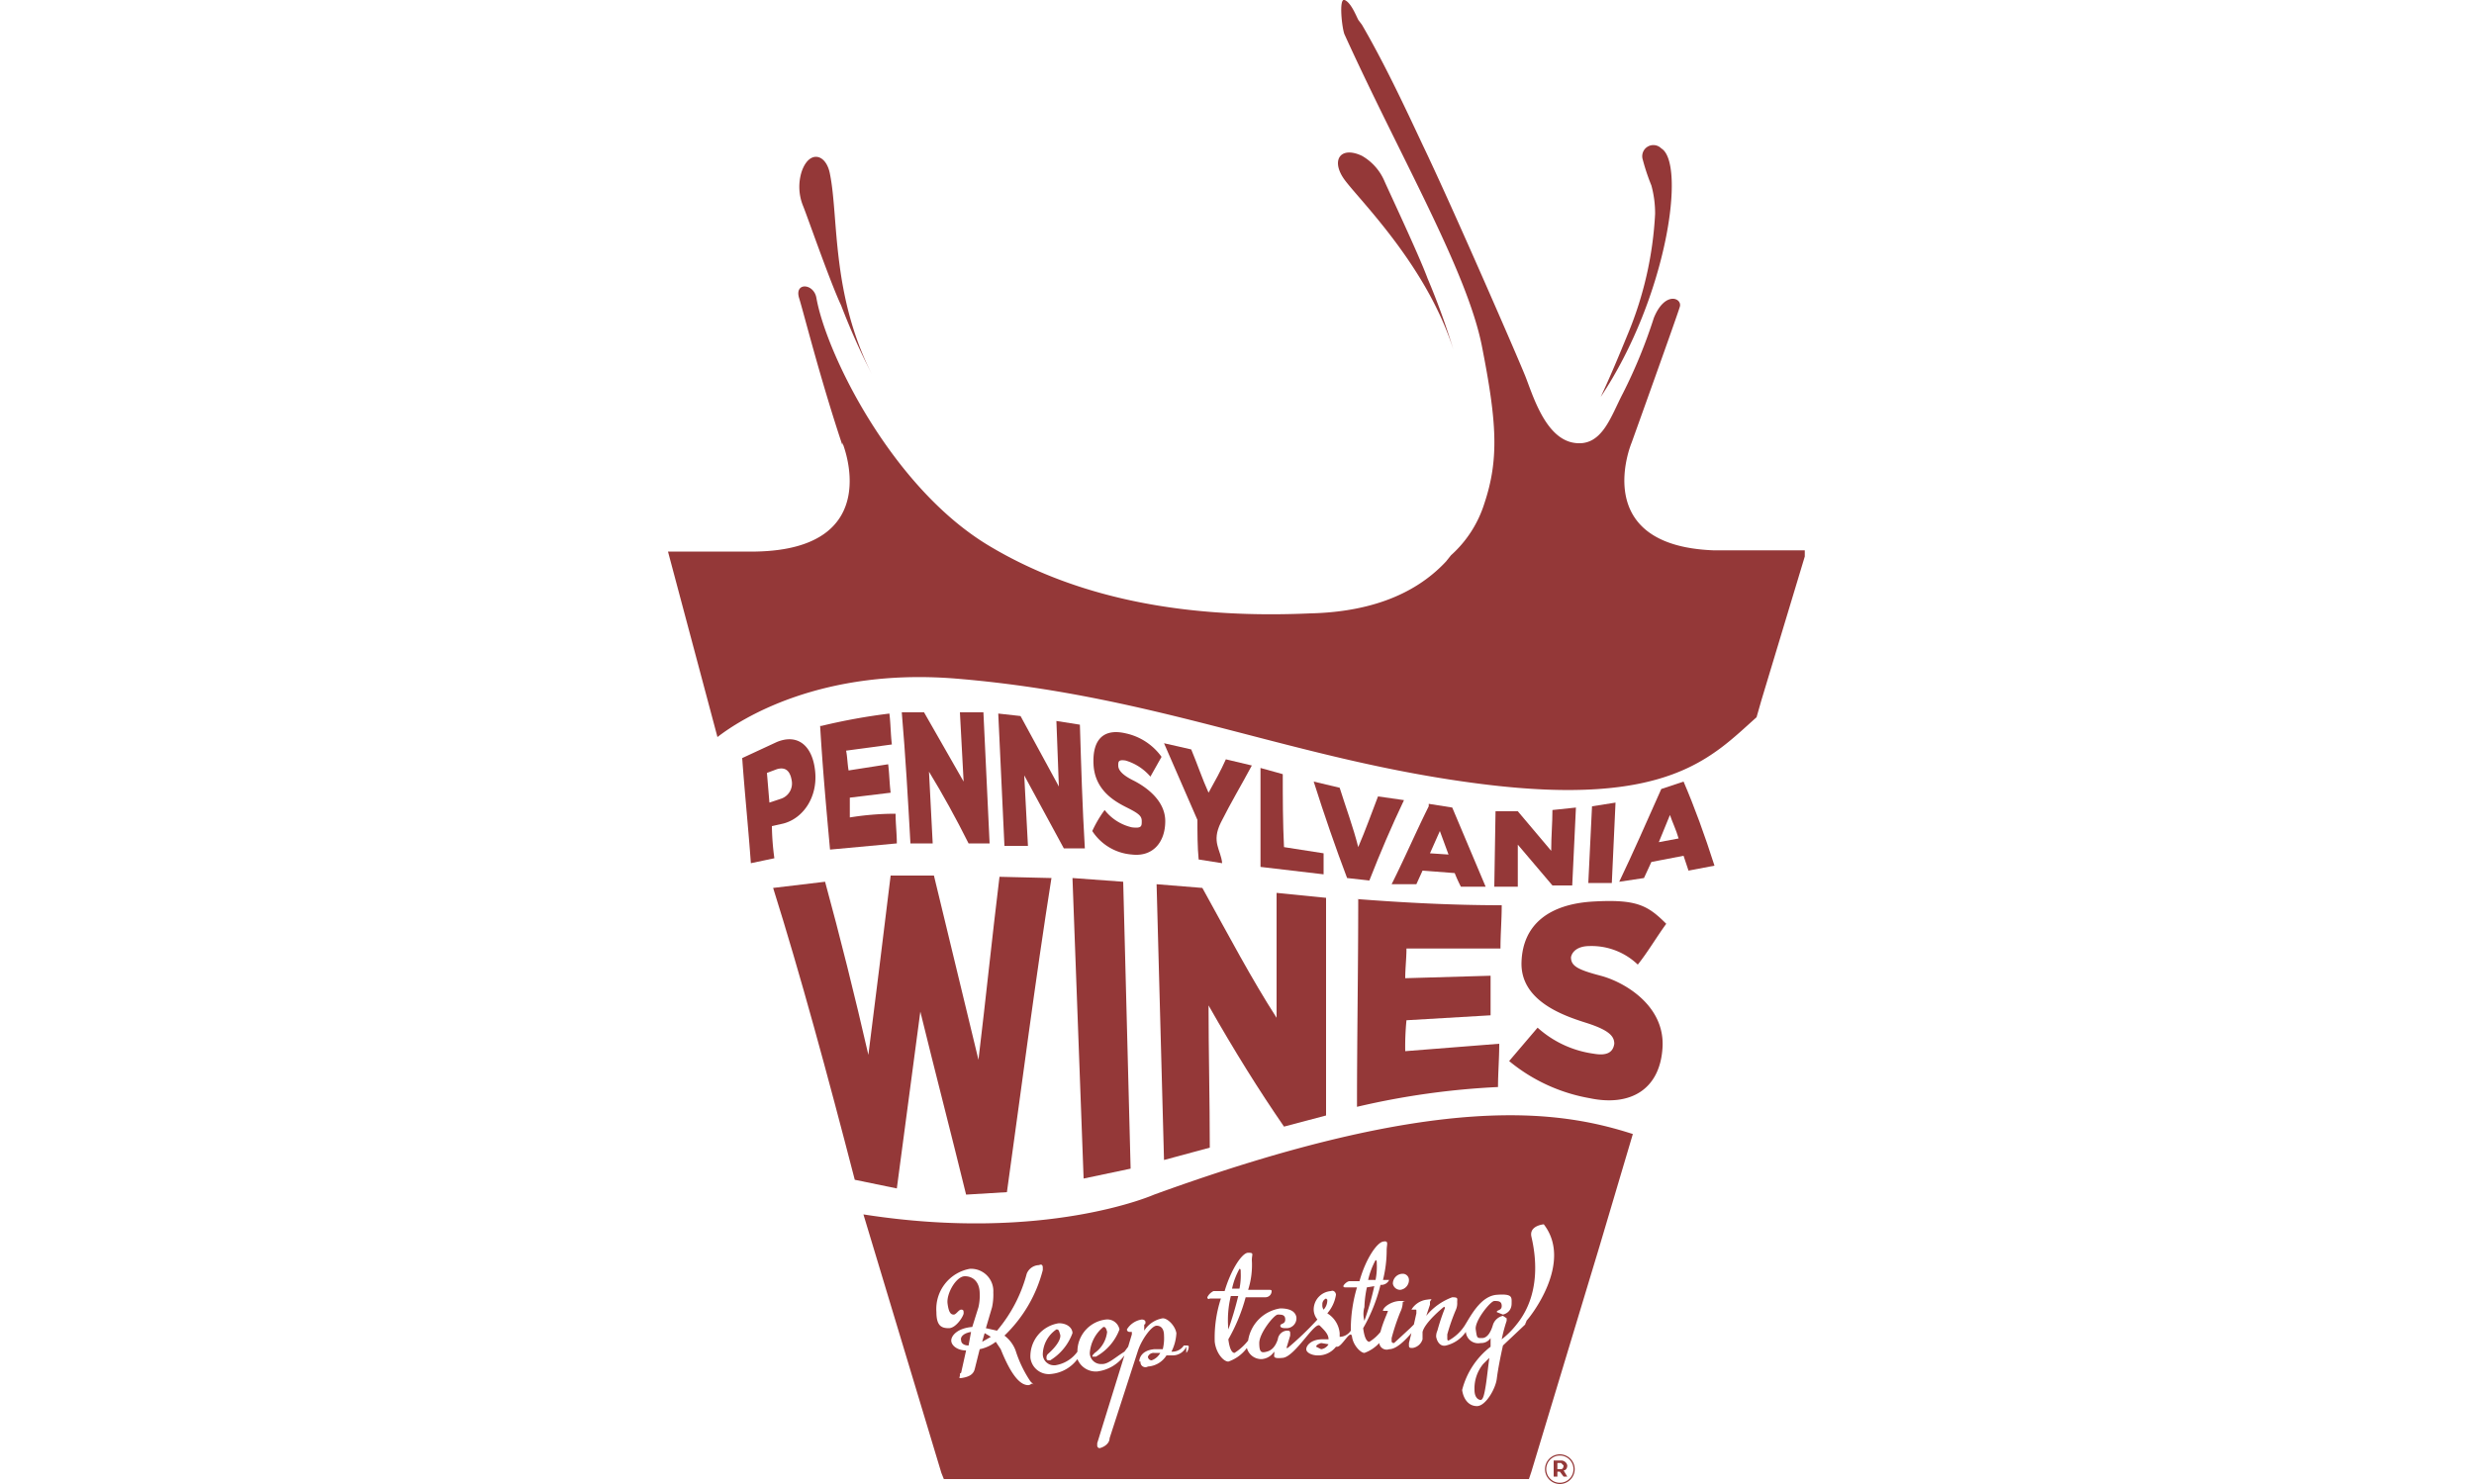 <?xml version="1.0" encoding="UTF-8"?>
<svg xmlns="http://www.w3.org/2000/svg" id="Layer_1" data-name="Layer 1" viewBox="0 0 200 120">
  <defs>
    <style>.cls-1{fill:#943838;}.cls-2{fill:none;}</style>
  </defs>
  <path class="cls-1" d="M117.5,28.3a57.1,57.1,0,0,0-2.1-5.8c-.7-1.9-3.2-7.2-3.5-7.9a4.3,4.3,0,0,0-1.8-2c-1.7-.8-2.5.3-1.5,1.8s6.7,6.9,8.9,13.9Z"></path>
  <path class="cls-1" d="M129.4,32.1c.8-1.7,1.5-3.4,2.2-5.1a29.2,29.2,0,0,0,2.2-9.7,8.5,8.5,0,0,0-.3-2.3,17.2,17.2,0,0,1-.7-2.1.9.9,0,0,1,1.5-.9c2,1.2.5,12-4.9,20.1Z"></path>
  <path class="cls-1" d="M60,61.3,62.8,60c1.7-.7,2.9.3,3.1,2.4s-1,3.8-2.6,4.2l-.9.2a21.1,21.1,0,0,0,.2,2.6l-1.9.4C60.5,67,60.2,64.1,60,61.3Zm3.1,3.3a1.3,1.3,0,0,0,.9-1.5q-.2-1.2-1.2-.9l-.8.3.2,2.4Z"></path>
  <path class="cls-1" d="M66.4,58.7a48.6,48.6,0,0,1,5.5-1c.1.8.1,1.7.2,2.5l-3.7.5c.1.5.1,1,.2,1.6l3.2-.5c.1.8.1,1.5.2,2.3l-3.3.4v1.6a23.1,23.1,0,0,1,3.7-.3c0,.8.1,1.6.1,2.4l-5.4.5c-.3-3.3-.6-6.6-.8-10Z"></path>
  <path class="cls-1" d="M72.9,57.6h1.8l3.2,5.6-.3-5.6h1.9L80,68.2H78.3c-1-2-2.1-4-3.2-5.8l.3,5.8H73.6c-.2-3.6-.4-7.1-.7-10.6Z"></path>
  <path class="cls-1" d="M80.7,57.7l1.8.2,3.1,5.7-.2-5.3,1.9.3c.1,3.3.2,6.7.4,10H86l-3.2-5.9.3,5.7H81.2Z"></path>
  <path class="cls-1" d="M88.3,67.2a9.5,9.5,0,0,1,1-1.7,3.9,3.9,0,0,0,2.2,1.4c.8.1.8-.1.8-.5s-.2-.6-1.2-1.1-2.6-1.4-2.7-3.5.9-2.9,2.6-2.5a4.8,4.8,0,0,1,2.9,1.9L93,62.8a4.2,4.2,0,0,0-2-1.3c-.6-.1-.6.1-.6.4s.2.7,1.2,1.2,2.6,1.6,2.6,3.3-1,2.9-2.7,2.7a4.2,4.2,0,0,1-3.2-1.9Z"></path>
  <path class="cls-1" d="M96.8,66.3l-2.7-6.2,2.2.5c.5,1.2.9,2.4,1.4,3.5.5-.9,1-1.8,1.4-2.7l2.1.5c-.8,1.5-1.7,3-2.5,4.6s0,2.2.1,3.3l-1.9-.3c-.1-1-.1-2.2-.1-3.2Z"></path>
  <path class="cls-1" d="M101.9,62.1l1.8.5c0,1.9,0,3.9.1,5.9l3.2.5v1.7l-5.1-.6Z"></path>
  <path class="cls-1" d="M106.2,63.2l2.1.5c.5,1.6,1.1,3.2,1.5,4.8.6-1.4,1.1-2.8,1.6-4.1l2.1.3c-1,2.1-1.9,4.2-2.8,6.5l-1.8-.2q-1.4-3.7-2.7-7.8Z"></path>
  <path class="cls-1" d="M115.5,65l1.9.3,2.7,6.4h-2a11.7,11.7,0,0,1-.5-1.1l-2.6-.2-.5,1.1h-2c1.1-2.2,2-4.3,3-6.3Zm1.6,4.1-.7-1.9-.8,1.8Z"></path>
  <path class="cls-1" d="M120.9,65.6h1.8l2.7,3.2c0-1.2.1-2.2.1-3.3l1.9-.2-.3,6.3h-1.6l-2.8-3.3v3.4h-1.9Z"></path>
  <path class="cls-1" d="M128.7,65.2l1.9-.3-.3,6.5h-1.9Z"></path>
  <path class="cls-1" d="M134.3,63.8l1.8-.6c.9,2.1,1.7,4.3,2.5,6.8l-2.1.4-.4-1.2-2.6.5-.6,1.3-2,.3c1.1-2.3,2.2-4.8,3.4-7.5Zm1.4,4c-.2-.7-.5-1.3-.7-1.9l-.9,2.2Z"></path>
  <path class="cls-1" d="M62.5,71.8l4.2-.5c1.2,4.4,2.4,9.2,3.5,14,.6-4.7,1.2-9.6,1.8-14.5h3.5l3.6,14.9c.6-5,1.1-9.9,1.7-14.8L85,71c-1.3,8.2-2.4,16.8-3.6,25.4l-3.3.2c-1.2-4.9-2.5-9.9-3.7-14.8L72.5,96.1l-3.4-.7c-2.2-8.5-4.4-16.6-6.6-23.6Z"></path>
  <path class="cls-1" d="M86.7,71l4.1.3.6,23.2-3.8.8L86.7,71Z"></path>
  <path class="cls-1" d="M93.5,71.5l3.7.3c2.1,3.8,4,7.4,6,10.5V72.2l4,.4V90.2l-3.4.9c-2-2.9-4-6.1-6.1-9.8,0,3.8.1,7.6.1,11.5l-3.7,1Z"></path>
  <path class="cls-1" d="M109.7,72.7c3.9.3,7.8.5,11.7.5,0,1.2-.1,2.3-.1,3.5h-7.6c0,.8-.1,1.6-.1,2.4l6.9-.2v3.2l-6.8.4a21.8,21.8,0,0,0-.1,2.5l7.6-.6c0,1.2-.1,2.4-.1,3.5a62.6,62.6,0,0,0-11.4,1.6c0-5.5.1-11.1.1-16.8Z"></path>
  <path class="cls-1" d="M122,85.8l2.3-2.7a8.5,8.5,0,0,0,4.5,2.1c1.1.2,1.6-.1,1.7-.8h0c0-.6-.4-1.1-2.3-1.7s-5.3-1.8-5.2-4.9,2.3-4.7,5.8-4.9,4.4.3,5.9,1.8c-.8,1.1-1.5,2.3-2.3,3.3a5.4,5.4,0,0,0-3.9-1.5c-.9,0-1.4.4-1.5.9h0c0,.7.5,1,2.4,1.5s5.2,2.4,5,5.8-2.6,4.8-5.9,4.1a14,14,0,0,1-6.5-3Z"></path>
  <path class="cls-1" d="M70.5,30.3A56.2,56.2,0,0,1,68,24.7c-.9-1.9-2.8-7.4-3.1-8.1a4.1,4.1,0,0,1-.1-2.7c.6-1.8,2-1.5,2.3.2C67.8,17.6,67.2,23.8,70.5,30.3Z"></path>
  <path class="cls-1" d="M100.3,102.9c0-.2,0-.3-.1-.3a5.8,5.8,0,0,0-.6,1.6h.6A5.3,5.3,0,0,0,100.3,102.9Z"></path>
  <path class="cls-1" d="M99.5,104.8a8.2,8.2,0,0,0-.2,2.7,27.6,27.6,0,0,0,.8-2.7Z"></path>
  <path class="cls-1" d="M92.8,109.7a.3.3,0,0,0,.3.3,1.3,1.3,0,0,0,.7-.6h-.5A.5.5,0,0,0,92.8,109.7Z"></path>
  <path class="cls-1" d="M111.3,102.2c0-.2,0-.3-.1-.3a6.4,6.4,0,0,0-.6,1.6h.6A5.3,5.3,0,0,0,111.3,102.2Z"></path>
  <path class="cls-1" d="M110.5,104.1a8.8,8.8,0,0,0-.2,1.6,2,2,0,0,0,0,1.1,22.9,22.9,0,0,0,.8-2.8Z"></path>
  <path class="cls-1" d="M77.7,108.4c0,.2.2.4.6.4l.2-1.1C77.9,107.8,77.6,108.1,77.7,108.4Z"></path>
  <path class="cls-1" d="M79.4,108.5l.7-.4-.5-.3Z"></path>
  <path class="cls-1" d="M107.2,105a.5.5,0,0,0-.3.5.6.6,0,0,0,.1.4,1.1,1.1,0,0,0,.3-.8Z"></path>
  <path class="cls-1" d="M106.8,108.6c-.3.1-.4.2-.4.3l.4.2a.8.8,0,0,0,.6-.4Z"></path>
  <path class="cls-1" d="M119.2,112.4c0,.6.3.8.5.8s.3-.5.4-1.1.2-1.6.3-2.3l-.5.5a3.1,3.1,0,0,0-.7,2.1Z"></path>
  <path class="cls-2" d="M76.1,119.1l.2.6h0Z"></path>
  <path class="cls-1" d="M129.3,100.8l2.7-9.1c-5.9-1.9-15.6-3.5-38.7,4.9,0,0-8.8,3.9-23.5,1.6l6.3,20.9.2.5h47.3l.2-.6ZM113.4,103a.5.5,0,0,1,.5.5.8.8,0,0,1-.7.8.6.6,0,0,1-.6-.5h0A.8.8,0,0,1,113.4,103Zm-30.2,9c-.9.1-1.7-1.4-2.3-2.9l-.4-.6a3.1,3.1,0,0,1-1.3.6l-.4,1.6c-.1.4-.4.6-.9.7s-.3,0-.3-.2,0-.1.1-.2l.4-1.8c-.7,0-1.2-.4-1.2-.8s.5-1,1.7-1.1l.5-1.6a4.1,4.1,0,0,0,.1-1.1c0-.9-.5-1.4-1.2-1.4s-1.5,1.4-1.4,2.2.3.9.5.9.4-.4.6-.4.2.1.2.3-.6,1.2-1.2,1.2-1-.2-1-1.3a3.3,3.3,0,0,1,2.7-3.5,1.8,1.8,0,0,1,1.9,1.9,4.9,4.9,0,0,1-.1,1.2l-.5,1.7.9.2A11.8,11.8,0,0,0,83,103a1.1,1.1,0,0,1,1-.7c.2-.1.3,0,.3.2v.2a11.2,11.2,0,0,1-3.1,5.3,2.7,2.7,0,0,1,.9,1.2,9.7,9.7,0,0,0,1.2,2.5c.5.5.1.1.1.2Zm12.7-3.1a1.2,1.2,0,0,1-1.1.7h-.5a1.9,1.9,0,0,1-1.5.9.4.4,0,0,1-.6-.4h-.1c0-.3.2-.9,1.2-1H94a3.7,3.7,0,0,0,.1-1.1c0-.5-.2-.8-.6-.8s-1.2,1.1-1.5,2l-2.3,7.1c0,.4-.4.7-.8.8a.2.2,0,0,1-.2-.2v-.2l2.2-7.1a3.2,3.2,0,0,1-2.2,1.3,1.6,1.6,0,0,1-1.6-1,3,3,0,0,1-2.1,1.2,1.5,1.5,0,0,1-1.7-1.3,2.7,2.7,0,0,1,2.3-2.8c.7,0,1.1.4,1.1.8a4.3,4.3,0,0,1-1.8,2.2h-.1c-.2,0-.2-.1-.2-.2a.4.4,0,0,1,.1-.3c.8-.7,1.1-1.3,1-1.6s-.1-.4-.3-.4a2.5,2.5,0,0,0-1.1,2,.9.9,0,0,0,.9.9h.1a2.7,2.7,0,0,0,1.8-1.1,2.6,2.6,0,0,1,2.3-2.6,1,1,0,0,1,1.1.8,4.2,4.2,0,0,1-1.9,2.2h-.3c0-.1.1-.2.2-.3a2.4,2.4,0,0,0,1-1.7c-.1-.4-.2-.4-.3-.4a3,3,0,0,0-1.1,2.1.9.9,0,0,0,.9.9h.1c.5,0,1-.5,1.8-1l.3-.4.3-1v-.2h-.2a.2.2,0,0,1-.2-.2,1.7,1.7,0,0,1,1.2-.8c.2,0,.3.1.3.2h0c0,.1,0,.2-.1.2v.5a2.2,2.2,0,0,1,1.5-1c.4,0,1,.6,1.1,1.2a3.7,3.7,0,0,1-.4,1.5h.1a1.1,1.1,0,0,0,.9-.5h.2c.1,0,.2,0,.2.1a.8.8,0,0,1-.2.5Zm27.5-2.1c0,.1-.1.2-.1.3l-1.8,1.7c-.2.9-.4,1.9-.5,2.7s-.9,2.2-1.6,2.2-1.1-.6-1.2-1.3a6.4,6.4,0,0,1,2.3-3.5v-.7a.9.9,0,0,1-.8.4,1,1,0,0,1-1.2-.9,2.7,2.7,0,0,1-1.6,1.1c-.4.1-.7-.2-.8-.7a1.1,1.1,0,0,1,.1-.5,17,17,0,0,1,.6-1.8c0-.2-.1-.1-.1-.1s-1.5,1.2-1.7,2v.6a1,1,0,0,1-.8.7c-.2,0-.3,0-.3-.2v-.2l.2-.8c-.7.8-1.3,1.3-1.8,1.3a.6.6,0,0,1-.8-.5h0a3,3,0,0,1-1.2.8c-.3,0-.9-.6-1-1.3s-.8.8-1.2.8h-.1a1.8,1.8,0,0,1-1.5.7c-.4,0-.9-.2-.9-.5s.4-.8,1.3-.8h.5c0-.4-.3-.7-.7-1.1s-2,2.5-3,2.6-.6-.2-.7-.5a1.3,1.3,0,0,1-1,.6,1.2,1.2,0,0,1-1.2-.9,3.1,3.1,0,0,1-1.5,1.1c-.4,0-1-.7-1.1-1.6a10.2,10.2,0,0,1,.5-3.5h-.9c-.1.1-.2,0-.2-.1a1.1,1.1,0,0,1,.5-.5H99c.5-1.7,1.4-3.1,1.9-3.1s.3.1.3.6a6.6,6.6,0,0,1-.3,2.4h1.7c.1,0,.2,0,.2.1a.5.5,0,0,1-.5.5h-1.6a14.3,14.3,0,0,1-1.4,3.4c.1.8.3,1.1.5,1.1a4.4,4.4,0,0,0,1.1-1,3.1,3.1,0,0,1,2.6-2.6c.7,0,1.2.2,1.3.7a.8.8,0,0,1-.8.9h0c-.2,0-.5,0-.5-.2s.4-.1.4-.5-.3-.4-.6-.4-1.5,1.5-1.5,2.3.2.8.6.7.7-.4.9-1a.8.8,0,0,1,.7-.7c.2,0,.3,0,.3.2v.2L104,109h.1a24.9,24.9,0,0,0,2.4-2.3,1.3,1.3,0,0,1-.3-.8,1.5,1.5,0,0,1,1.4-1.5c.2-.1.4.1.4.3h0a3,3,0,0,1-.7,1.5,2.1,2.1,0,0,1,1,1.6v.3a1.1,1.1,0,0,0,.9-.5v-.2a12,12,0,0,1,.5-3.3h-.9c-.1,0-.2,0-.2-.1s.3-.4.5-.4h.8c.5-1.8,1.4-3.1,1.9-3.2s.3.2.3.7a9.9,9.9,0,0,1-.3,2.4h.5a.7.7,0,0,1-.6.4h-.1a13.5,13.5,0,0,1-1.4,3.5c.1.8.3,1.1.5,1.1a3.4,3.4,0,0,0,.9-.8c.2-.8.6-1.6.6-1.7h-.4c0-.3.7-.8,1.4-.8s.2,0,.2.1a1.9,1.9,0,0,1-.2.8,17.2,17.2,0,0,0-.7,2.1v.2c0,.1,0,.2.2.2l1.3-1.2.3-.3.2-.9v-.2c0-.1,0-.1-.1-.1h-.3a1.7,1.7,0,0,1,1.2-.8c.7-.1.3,0,.3.2v.2l-.3.9a4.9,4.9,0,0,1,2.1-1.5c.5,0,.4.1.4.4a1.3,1.3,0,0,1-.1.6,15.9,15.9,0,0,0-.7,2v.3c0,.1,0,.2.1.2a3.6,3.6,0,0,0,1.3-1.2c.5-.8,1.3-2.4,2.6-2.5s1.2.2,1.2.7-.3.8-.7.9h0l-.5-.2c0-.2.4-.1.4-.5s-.3-.4-.6-.4-1.6,1.6-1.5,2.3.1.7.5.7.7-.4.9-1.1a1.1,1.1,0,0,1,.8-.7l.3.2h0v.2a12.7,12.7,0,0,0-.4,1.5,6.8,6.8,0,0,0,1.2-1.2c2.2-2.7,1.4-6.2,1.2-7.1s1-1,1-1C127.2,102.1,123.7,106.5,123.4,106.8Z"></path>
  <path class="cls-1" d="M145.9,44.5h-7.4c-10.1-.4-6.6-8.7-6.6-8.7s3.7-10.3,3.9-11-1.2-1.3-2.1.9a41.5,41.5,0,0,1-2.5,6.1c-1,1.9-1.7,4.4-4,4s-3.3-3.9-3.9-5.4-5.9-13.7-8.3-18.7c-1.5-3.2-3.1-6.6-4.9-9.7l-.3-.4c-.2-.4-.6-1.4-1.1-1.6s-.2,2.4,0,2.8c4.5,9.9,9.9,19.1,11.1,25.2s1.4,9.1.2,12.7a9.4,9.4,0,0,1-2.7,4.2l-.4.5c-2.7,2.9-6.6,4.1-11,4.2-9,.4-18.2-.8-26-5.5S66.8,28.6,66,24.1c-.2-1.2-1.8-1.3-1.4,0s1.7,6.5,3.5,11.9v-.2s3.6,8.6-7,8.8H54l4,15c1.8-1.4,8.4-5.7,19.6-4.7,16.3,1.4,27.1,6.6,42.2,8.5S138.4,61.2,142,58l.4-1.4L145.9,45v-.4Z"></path>
  <path class="cls-1" d="M124.9,118.8a1.2,1.2,0,1,1,1.2,1.2h0a1.2,1.2,0,0,1-1.2-1.2Zm2.3,0a1.1,1.1,0,0,0-2.2,0h0a1.1,1.1,0,0,0,1.1,1.1h0a1.1,1.1,0,0,0,1.1-1.1Zm-1.6-.7h.6a.5.5,0,0,1,.5.4c0,.2-.1.4-.3.4l.3.5h-.3l-.3-.4h-.2v.4h-.3Zm.6.7c.1,0,.2-.1.2-.3l-.2-.2h-.3v.5Z"></path>
</svg>

